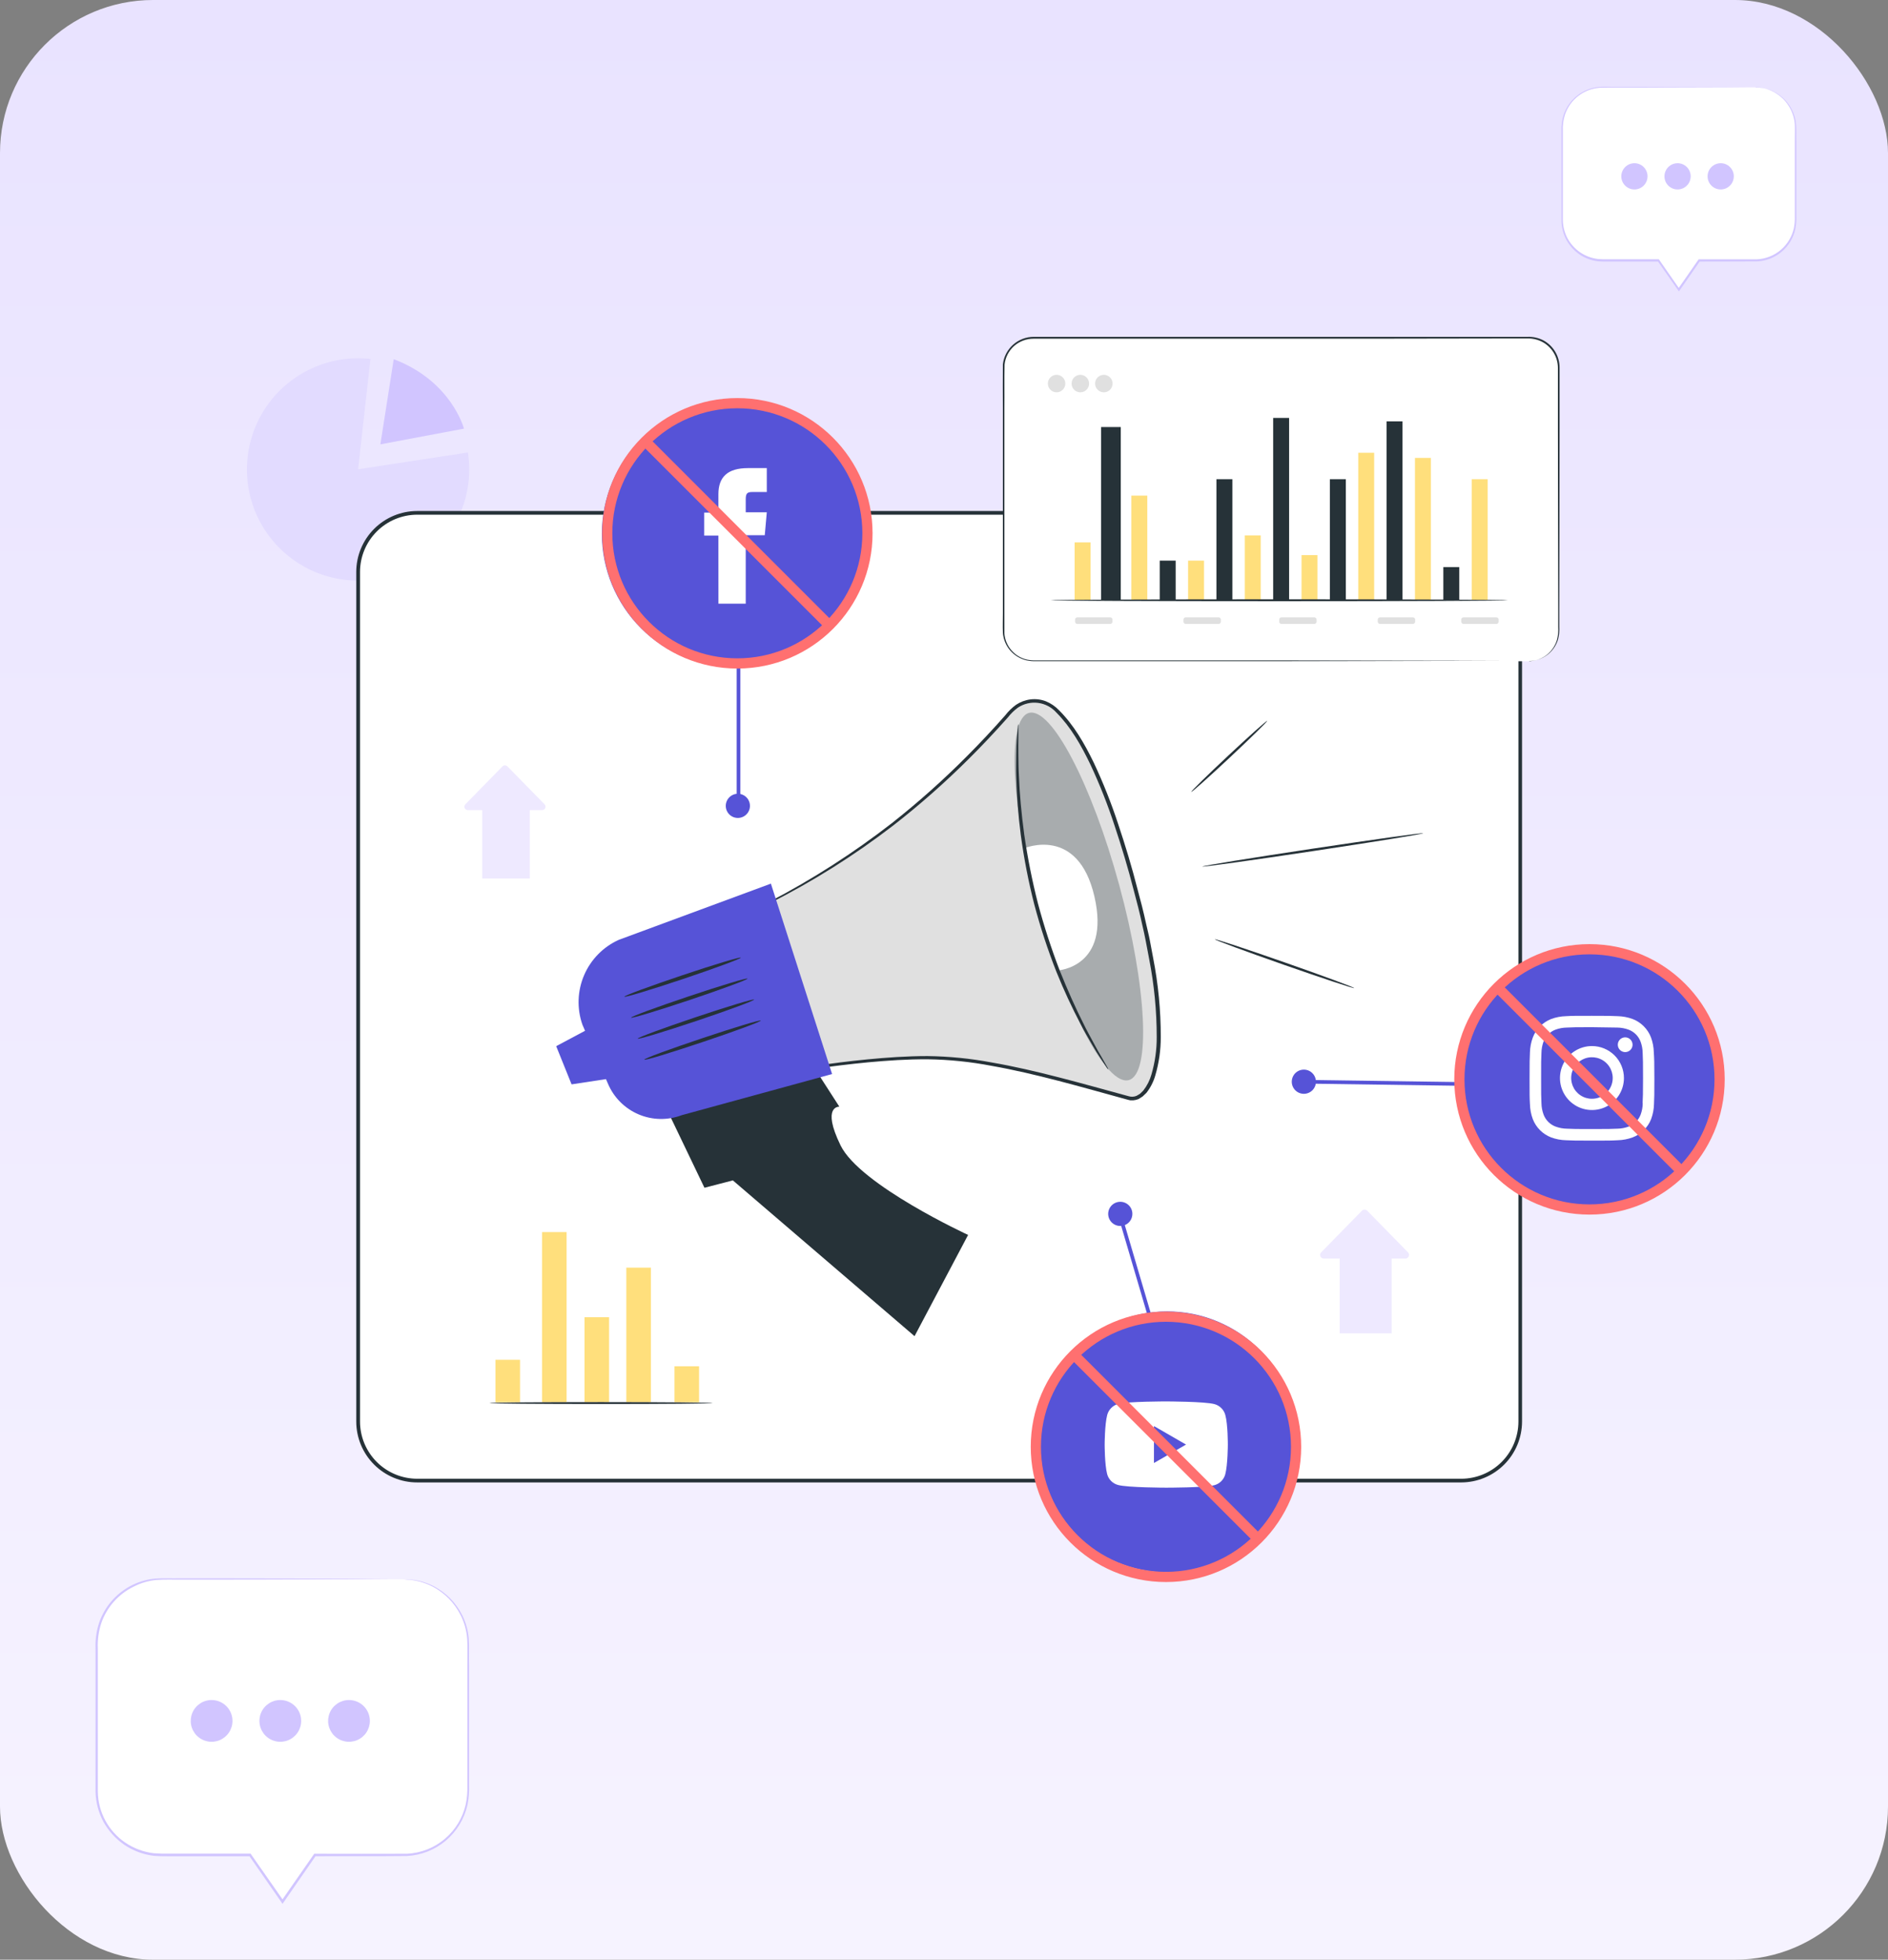 <svg width="370" height="384" viewBox="0 0 370 384" fill="none" xmlns="http://www.w3.org/2000/svg">
<rect x="0" y="0" width="370" height="384" fill="#808080" stroke="none"/>
<g clip-path="url(#clip0_42_2)">
<rect width="370" height="384" rx="30" fill="url(#paint0_linear_42_2)"/>
<path d="M70.178 91.956L91.7 88.666C92.394 93.167 91.66 97.772 89.601 101.834C87.542 105.896 84.262 109.211 80.222 111.312C76.181 113.413 71.584 114.195 67.076 113.548C62.569 112.9 58.377 110.857 55.091 107.704C51.805 104.551 49.59 100.447 48.757 95.97C47.924 91.493 48.516 86.868 50.448 82.744C52.38 78.62 55.556 75.206 59.53 72.981C63.503 70.756 68.074 69.832 72.6 70.34L70.178 91.956Z" fill="#E2DBFF"/>
<path d="M77.161 70.385L74.544 87.07L90.926 83.991C90.926 83.991 88.504 74.679 77.161 70.385Z" fill="#D1C5FF"/>
<path d="M79.143 309.463H31.58C28.227 309.463 25.011 310.796 22.64 313.167C20.268 315.538 18.936 318.754 18.936 322.108V350.845C18.936 354.198 20.268 357.414 22.64 359.786C25.011 362.157 28.227 363.489 31.58 363.489H49.025L55.358 372.612L61.698 363.489H79.143C80.803 363.489 82.447 363.162 83.98 362.526C85.514 361.891 86.907 360.959 88.081 359.785C89.255 358.611 90.185 357.217 90.82 355.683C91.455 354.149 91.781 352.505 91.78 350.845V322.108C91.781 320.448 91.455 318.803 90.82 317.269C90.185 315.735 89.255 314.341 88.081 313.167C86.907 311.993 85.514 311.062 83.98 310.426C82.447 309.79 80.803 309.463 79.143 309.463Z" fill="white"/>
<path d="M79.142 309.463C79.691 309.448 80.239 309.474 80.784 309.543C82.373 309.719 83.912 310.211 85.309 310.988C86.326 311.564 87.266 312.266 88.107 313.078C89.097 314.064 89.924 315.201 90.558 316.447C91.278 317.879 91.722 319.434 91.866 321.03C91.975 322.751 91.866 324.544 91.931 326.452C91.931 330.262 91.931 334.462 91.931 339.002C91.931 341.272 91.931 343.637 91.931 346.073C91.931 347.295 91.931 348.538 91.931 349.796C91.979 351.091 91.872 352.387 91.613 353.657C91.003 356.398 89.509 358.864 87.362 360.675C85.216 362.487 82.534 363.544 79.728 363.684C73.945 363.749 67.944 363.684 61.698 363.727L61.9 363.626L55.575 372.757L55.365 373.053L55.162 372.757L48.822 363.626L49.032 363.734H33.243C32.209 363.734 31.175 363.734 30.12 363.64C28.047 363.389 26.064 362.645 24.336 361.472C22.642 360.293 21.241 358.739 20.244 356.931C19.302 355.145 18.783 353.167 18.726 351.148V328.455C18.726 326.655 18.726 324.84 18.726 323.105C18.648 321.343 18.893 319.581 19.449 317.907C20.577 314.682 22.938 312.035 26.013 310.547C27.461 309.847 29.029 309.428 30.633 309.311C32.216 309.217 33.713 309.311 35.209 309.268H43.791L69.672 309.355L76.706 309.398H78.542H79.164C79.164 309.398 78.954 309.398 78.542 309.398H76.706L69.672 309.449L43.791 309.528H35.209C33.727 309.528 32.18 309.485 30.669 309.586C29.102 309.735 27.578 310.184 26.18 310.909C23.21 312.354 20.936 314.917 19.854 318.037C19.317 319.668 19.084 321.383 19.167 323.098C19.167 324.862 19.167 326.645 19.167 328.448C19.167 335.677 19.167 343.261 19.167 351.119C19.203 353.088 19.712 355.019 20.651 356.75C21.589 358.482 22.93 359.962 24.56 361.067C26.228 362.194 28.142 362.905 30.141 363.142C31.161 363.219 32.184 363.246 33.207 363.221H49.111L49.184 363.33L55.575 372.475H55.162L61.51 363.344L61.582 363.243H61.705C67.937 363.243 73.995 363.279 79.714 363.243C82.499 363.129 85.163 362.071 87.268 360.243C89.276 358.515 90.677 356.189 91.266 353.606C91.522 352.368 91.632 351.103 91.591 349.839V346.116C91.591 343.68 91.591 341.316 91.591 339.046C91.591 334.506 91.591 330.305 91.591 326.496C91.591 324.594 91.657 322.772 91.555 321.095C91.434 319.513 91.01 317.969 90.305 316.548C89.694 315.319 88.894 314.195 87.933 313.215C87.119 312.407 86.206 311.705 85.215 311.126C83.841 310.343 82.329 309.832 80.762 309.622C80.357 309.563 79.949 309.524 79.54 309.506L79.142 309.463Z" fill="#D1C5FF"/>
<path d="M45.562 337.21C45.562 338.019 45.322 338.81 44.872 339.483C44.422 340.156 43.783 340.681 43.036 340.99C42.288 341.3 41.465 341.381 40.671 341.223C39.878 341.065 39.148 340.676 38.576 340.103C38.004 339.531 37.614 338.802 37.456 338.008C37.298 337.215 37.38 336.392 37.689 335.644C37.999 334.896 38.523 334.257 39.196 333.808C39.869 333.358 40.66 333.118 41.47 333.118C42.555 333.118 43.596 333.549 44.363 334.317C45.13 335.084 45.562 336.125 45.562 337.21Z" fill="#D1C5FF"/>
<path d="M59.023 337.21C59.023 338.019 58.782 338.81 58.333 339.483C57.883 340.156 57.244 340.681 56.496 340.99C55.749 341.3 54.926 341.381 54.132 341.223C53.339 341.065 52.609 340.676 52.037 340.103C51.465 339.531 51.075 338.802 50.917 338.008C50.76 337.215 50.84 336.392 51.15 335.644C51.46 334.896 51.984 334.257 52.657 333.808C53.33 333.358 54.121 333.118 54.931 333.118C56.016 333.118 57.057 333.549 57.824 334.317C58.591 335.084 59.023 336.125 59.023 337.21Z" fill="#D1C5FF"/>
<path d="M72.484 337.21C72.484 338.019 72.244 338.81 71.795 339.483C71.345 340.156 70.706 340.681 69.958 340.99C69.211 341.3 68.388 341.381 67.594 341.223C66.8 341.065 66.071 340.676 65.499 340.103C64.927 339.531 64.537 338.802 64.379 338.008C64.221 337.215 64.302 336.392 64.612 335.644C64.922 334.896 65.446 334.257 66.119 333.808C66.792 333.358 67.583 333.118 68.392 333.118C69.478 333.118 70.518 333.549 71.286 334.317C72.053 335.084 72.484 336.125 72.484 337.21Z" fill="#D1C5FF"/>
<path d="M286.36 100.493H81.752C75.36 100.493 70.178 105.675 70.178 112.067V278.547C70.178 284.939 75.36 290.121 81.752 290.121H286.36C292.752 290.121 297.934 284.939 297.934 278.547V112.067C297.934 105.675 292.752 100.493 286.36 100.493Z" fill="white"/>
<path d="M286.36 290.482H81.767C80.198 290.483 78.645 290.175 77.196 289.575C75.746 288.976 74.429 288.097 73.32 286.989C72.21 285.881 71.329 284.564 70.728 283.116C70.127 281.667 69.817 280.114 69.816 278.546V112.074C69.818 108.908 71.076 105.873 73.314 103.634C75.552 101.394 78.587 100.135 81.752 100.131H286.345C289.51 100.137 292.544 101.397 294.781 103.636C297.019 105.874 298.277 108.909 298.281 112.074V278.546C298.277 281.708 297.02 284.739 294.786 286.977C292.551 289.214 289.521 290.474 286.36 290.482ZM81.767 100.854C78.793 100.858 75.942 102.041 73.84 104.145C71.737 106.248 70.556 109.1 70.554 112.074V278.546C70.556 281.519 71.738 284.37 73.84 286.473C75.942 288.575 78.793 289.757 81.767 289.759H286.36C289.332 289.755 292.182 288.572 294.284 286.47C296.386 284.369 297.569 281.519 297.572 278.546V112.074C297.571 109.1 296.389 106.248 294.287 104.145C292.184 102.041 289.333 100.858 286.36 100.854H81.767Z" fill="#263238"/>
<path d="M111.039 241.43H106.225V274.78H111.039V241.43Z" fill="#FFDF7C"/>
<path d="M101.915 266.445H97.101V274.781H101.915V266.445Z" fill="#FFDF7C"/>
<path d="M119.367 258.101H114.552V274.779H119.367V258.101Z" fill="#FFDF7C"/>
<path d="M127.558 248.393H122.743V274.781H127.558V248.393Z" fill="#FFDF7C"/>
<path d="M136.999 267.723H132.184V274.779H136.999V267.723Z" fill="#FFDF7C"/>
<path d="M259.474 246.621H275.379C275.526 246.628 275.673 246.589 275.798 246.51C275.923 246.431 276.022 246.316 276.079 246.18C276.137 246.043 276.151 245.892 276.12 245.748C276.089 245.603 276.015 245.471 275.906 245.37L267.954 237.251C267.886 237.178 267.804 237.119 267.713 237.079C267.621 237.039 267.522 237.019 267.423 237.019C267.323 237.019 267.224 237.039 267.132 237.079C267.041 237.119 266.959 237.178 266.891 237.251L258.939 245.37C258.83 245.471 258.755 245.604 258.724 245.749C258.693 245.895 258.708 246.046 258.767 246.183C258.825 246.32 258.925 246.435 259.051 246.514C259.178 246.592 259.325 246.629 259.474 246.621Z" fill="#EEE9FF"/>
<path d="M272.725 245.109H262.539V261.267H272.725V245.109Z" fill="#EEE9FF"/>
<path d="M91.69 158.742H106.228C106.362 158.744 106.494 158.706 106.606 158.633C106.719 158.56 106.807 158.455 106.859 158.331C106.911 158.207 106.925 158.071 106.899 157.939C106.873 157.808 106.808 157.687 106.713 157.593L99.44 150.168C99.377 150.105 99.302 150.055 99.219 150.021C99.137 149.986 99.048 149.969 98.959 149.969C98.87 149.969 98.781 149.986 98.699 150.021C98.616 150.055 98.541 150.105 98.478 150.168L91.206 157.593C91.11 157.687 91.046 157.808 91.019 157.939C90.993 158.071 91.007 158.207 91.059 158.331C91.112 158.455 91.199 158.56 91.312 158.633C91.424 158.706 91.556 158.744 91.69 158.742Z" fill="#EEE9FF"/>
<path d="M103.828 157.36H94.502V172.145H103.828V157.36Z" fill="#EEE9FF"/>
<path d="M139.689 274.929C139.689 275.038 129.886 275.117 117.798 275.117C105.711 275.117 95.9 275.038 95.9 274.929C95.9 274.821 105.703 274.741 117.798 274.741C129.893 274.741 139.689 274.835 139.689 274.929Z" fill="#263238"/>
<path d="M299.58 66.194H202.561C199.311 66.194 196.676 68.829 196.676 72.079V123.682C196.676 126.932 199.311 129.567 202.561 129.567H299.58C302.83 129.567 305.464 126.932 305.464 123.682V72.079C305.464 68.829 302.83 66.194 299.58 66.194Z" fill="white"/>
<path d="M299.579 129.567C299.579 129.567 299.876 129.567 300.439 129.48C301.27 129.349 302.063 129.043 302.767 128.583C303.905 127.821 304.741 126.686 305.131 125.373C305.347 124.529 305.427 123.655 305.37 122.785C305.37 121.845 305.37 120.848 305.37 119.792C305.37 111.327 305.334 99.094 305.312 83.978C305.312 80.199 305.312 76.242 305.312 72.107C305.313 71.075 305.038 70.062 304.516 69.172C303.993 68.282 303.242 67.548 302.341 67.046C301.406 66.539 300.353 66.289 299.29 66.323H295.979L267.603 66.367H202.538C201.133 66.369 199.776 66.883 198.721 67.813C197.681 68.749 197.022 70.036 196.871 71.427C196.798 74.232 196.871 77.088 196.834 79.893C196.834 85.513 196.834 91.055 196.834 96.521V112.534C196.834 115.151 196.834 117.739 196.834 120.298C196.834 121.571 196.834 122.865 196.834 124.101C196.918 125.327 197.401 126.493 198.208 127.419C199.003 128.342 200.072 128.985 201.259 129.256C201.849 129.373 202.45 129.422 203.052 129.4H212.088H225.868H250.6L286.414 129.458L296.152 129.494H298.683H299.543H298.683H296.152H286.414L250.6 129.559H225.868H203.088C202.46 129.583 201.831 129.532 201.215 129.407C199.96 129.121 198.828 128.442 197.984 127.47C197.13 126.486 196.622 125.249 196.538 123.949C196.487 122.655 196.538 121.404 196.538 120.118V112.534C196.538 107.3 196.538 101.96 196.538 96.514V79.886C196.538 77.066 196.502 74.261 196.538 71.377C196.714 69.9 197.425 68.539 198.535 67.549C199.646 66.56 201.08 66.011 202.567 66.005H267.632H296.015H299.326C300.436 65.96 301.539 66.209 302.521 66.728C303.469 67.254 304.257 68.025 304.805 68.96C305.353 69.894 305.641 70.959 305.637 72.042C305.637 76.172 305.637 80.129 305.637 83.913C305.637 99.029 305.594 111.262 305.58 119.727C305.58 120.783 305.58 121.78 305.58 122.72C305.633 123.601 305.545 124.484 305.319 125.337C304.907 126.673 304.037 127.82 302.861 128.576C302.148 129.041 301.341 129.339 300.497 129.451C300.282 129.484 300.064 129.501 299.847 129.501C299.759 129.531 299.67 129.552 299.579 129.567Z" fill="#263238"/>
<path d="M213.722 106.288H210.599V117.616H213.722V106.288Z" fill="#FFDF7C"/>
<path d="M224.841 97.12H221.718V117.616H224.841V97.12Z" fill="#FFDF7C"/>
<path d="M219.643 83.682H215.79V117.617H219.643V83.682Z" fill="#263238"/>
<path d="M235.96 109.859H232.837V117.609H235.96V109.859Z" fill="#FFDF7C"/>
<path d="M230.4 109.859H227.277V117.609H230.4V109.859Z" fill="#263238"/>
<path d="M247.071 104.916H243.948V117.61H247.071V104.916Z" fill="#FFDF7C"/>
<path d="M241.512 93.898H238.389V117.618H241.512V93.898Z" fill="#263238"/>
<path d="M263.75 93.898H260.627V117.618H263.75V93.898Z" fill="#263238"/>
<path d="M252.631 81.889H249.508V117.617H252.631V81.889Z" fill="#263238"/>
<path d="M258.19 108.767H255.067V117.616H258.19V108.767Z" fill="#FFDF7C"/>
<path d="M285.98 111.116H282.857V117.615H285.98V111.116Z" fill="#263238"/>
<path d="M274.854 82.562H271.738V117.61H274.854V82.562Z" fill="#263238"/>
<path d="M280.414 89.732H277.298V117.616H280.414V89.732Z" fill="#FFDF7C"/>
<path d="M269.302 88.721H266.186V117.617H269.302V88.721Z" fill="#FFDF7C"/>
<path d="M291.54 93.898H288.417V117.618H291.54V93.898Z" fill="#FFDF7C"/>
<path d="M217.576 120.971H211.127C210.883 120.971 210.686 121.169 210.686 121.412V121.817C210.686 122.061 210.883 122.258 211.127 122.258H217.576C217.819 122.258 218.017 122.061 218.017 121.817V121.412C218.017 121.169 217.819 120.971 217.576 120.971Z" fill="#E0E0E0"/>
<path d="M238.823 120.971H232.374C232.131 120.971 231.933 121.169 231.933 121.412V121.817C231.933 122.061 232.131 122.258 232.374 122.258H238.823C239.066 122.258 239.264 122.061 239.264 121.817V121.412C239.264 121.169 239.066 120.971 238.823 120.971Z" fill="#E0E0E0"/>
<path d="M257.576 120.971H251.127C250.883 120.971 250.686 121.169 250.686 121.412V121.817C250.686 122.061 250.883 122.258 251.127 122.258H257.576C257.819 122.258 258.017 122.061 258.017 121.817V121.412C258.017 121.169 257.819 120.971 257.576 120.971Z" fill="#E0E0E0"/>
<path d="M276.893 120.971H270.444C270.2 120.971 270.003 121.169 270.003 121.412V121.817C270.003 122.061 270.2 122.258 270.444 122.258H276.893C277.136 122.258 277.334 122.061 277.334 121.817V121.412C277.334 121.169 277.136 120.971 276.893 120.971Z" fill="#E0E0E0"/>
<path d="M293.26 120.971H286.811C286.568 120.971 286.37 121.169 286.37 121.412V121.817C286.37 122.061 286.568 122.258 286.811 122.258H293.26C293.503 122.258 293.701 122.061 293.701 121.817V121.412C293.701 121.169 293.503 120.971 293.26 120.971Z" fill="#E0E0E0"/>
<path d="M295.531 117.619C295.531 117.72 275.447 117.807 250.708 117.807C225.969 117.807 205.886 117.72 205.886 117.619C205.886 117.517 225.962 117.431 250.708 117.431C275.455 117.431 295.531 117.51 295.531 117.619Z" fill="#263238"/>
<path d="M207.064 76.872C208.01 76.872 208.777 76.105 208.777 75.159C208.777 74.212 208.01 73.445 207.064 73.445C206.118 73.445 205.351 74.212 205.351 75.159C205.351 76.105 206.118 76.872 207.064 76.872Z" fill="#E0E0E0"/>
<path d="M213.433 75.159C213.433 75.498 213.333 75.829 213.144 76.111C212.956 76.392 212.689 76.612 212.376 76.742C212.062 76.871 211.718 76.905 211.386 76.839C211.053 76.773 210.748 76.61 210.508 76.37C210.269 76.131 210.106 75.825 210.039 75.493C209.973 75.161 210.007 74.816 210.137 74.503C210.267 74.19 210.486 73.922 210.768 73.734C211.05 73.546 211.381 73.445 211.72 73.445C212.174 73.447 212.608 73.628 212.929 73.949C213.25 74.27 213.431 74.705 213.433 75.159Z" fill="#E0E0E0"/>
<path d="M216.324 76.872C217.271 76.872 218.038 76.105 218.038 75.159C218.038 74.212 217.271 73.445 216.324 73.445C215.378 73.445 214.611 74.212 214.611 75.159C214.611 76.105 215.378 76.872 216.324 76.872Z" fill="#E0E0E0"/>
<path d="M127.406 210.535L138.055 232.743L143.622 231.297L179.227 261.82L189.724 241.983C189.724 241.983 168.528 232.223 164.725 224.43C160.922 216.636 164.493 216.853 164.493 216.853L155.688 203.189L127.406 210.535Z" fill="#263238"/>
<path d="M141.171 180.931C141.171 180.931 152.341 177.656 170.205 165.027C183.268 155.773 193.476 144.784 198.023 139.499C199.056 138.276 200.53 137.51 202.124 137.366C203.718 137.223 205.305 137.714 206.54 138.733C210.472 142.044 215.887 150.358 221.787 171.49C232.197 208.75 224.729 215.835 221.599 215.271C218.468 214.707 197.864 207.897 184.309 207.319C170.754 206.74 150.099 210.738 150.099 210.738L141.171 180.931Z" fill="#E0E0E0"/>
<path d="M141.171 180.931C141.2 181.1 141.241 181.267 141.294 181.43C141.395 181.791 141.54 182.283 141.713 182.919C142.104 184.278 142.675 186.23 143.398 188.753C144.916 193.915 147.107 201.398 149.868 210.817L149.926 211.027L150.143 210.984C156.02 209.914 162.744 208.873 170.168 208.157C173.884 207.817 177.781 207.543 181.822 207.564C186.021 207.627 190.206 208.058 194.329 208.851C202.896 210.362 211.745 212.95 221.078 215.509L221.534 215.611H222.068C222.413 215.581 222.751 215.503 223.073 215.379C223.363 215.206 223.666 215.039 223.934 214.844L224.657 214.157C225.456 213.144 226.05 211.985 226.406 210.745C227.126 208.294 227.488 205.752 227.483 203.198C227.488 198.012 226.989 192.838 225.994 187.748C225.777 186.599 225.56 185.457 225.351 184.322C225.141 183.187 224.837 182.066 224.592 180.945C224.107 178.697 223.536 176.485 222.943 174.302C221.823 169.906 220.529 165.626 219.133 161.477C217.788 157.381 216.195 153.371 214.362 149.468C212.518 145.673 210.436 142.058 207.537 139.167C206.818 138.413 205.949 137.82 204.985 137.424C204.018 137.049 202.972 136.92 201.942 137.048C200.931 137.177 199.963 137.538 199.115 138.104C198.321 138.686 197.613 139.377 197.011 140.157C194.51 143.005 191.987 145.68 189.478 148.196C184.834 152.868 179.911 157.254 174.737 161.332C167.212 167.174 159.177 172.328 150.728 176.731C147.728 178.256 145.328 179.312 143.687 179.984C142.87 180.324 142.241 180.555 141.815 180.707C141.596 180.776 141.381 180.859 141.171 180.953C141.398 180.915 141.62 180.857 141.836 180.779C142.27 180.642 142.913 180.425 143.745 180.114C145.408 179.485 147.829 178.473 150.859 176.984C159.385 172.671 167.489 167.569 175.063 161.744C180.279 157.683 185.24 153.306 189.919 148.637C192.45 146.121 194.98 143.439 197.51 140.591C198.075 139.859 198.739 139.209 199.484 138.66C200.651 137.879 202.063 137.549 203.456 137.733C204.849 137.917 206.128 138.601 207.053 139.658C209.836 142.449 211.897 146.063 213.697 149.823C215.512 153.699 217.089 157.683 218.418 161.751C219.798 165.894 221.093 170.159 222.206 174.533C222.791 176.702 223.363 178.914 223.84 181.155C224.093 182.268 224.36 183.389 224.563 184.517C224.765 185.645 224.996 186.78 225.206 187.922C226.192 192.959 226.689 198.079 226.688 203.212C226.699 205.693 226.351 208.162 225.654 210.543C225.33 211.687 224.788 212.757 224.057 213.695L223.449 214.295C223.225 214.454 222.987 214.577 222.726 214.729C222.235 214.935 221.687 214.96 221.179 214.801C211.904 212.278 202.961 209.682 194.365 208.193C190.212 207.409 185.998 206.988 181.772 206.935C177.694 206.935 173.819 207.217 170.053 207.579C162.606 208.302 155.883 209.415 149.991 210.528L150.266 210.695L143.651 188.833C142.863 186.302 142.256 184.343 141.836 182.977C141.634 182.333 141.475 181.827 141.352 181.459C141.229 181.09 141.178 180.938 141.171 180.931Z" fill="#263238"/>
<path d="M112.015 212.48L119.273 211.374L115.102 201.744L109 204.997L112.015 212.48Z" fill="#5653D7"/>
<path d="M114.133 200.769L117.379 208.273L119.15 212.365C120.297 215.061 122.444 217.208 125.14 218.356C127.836 219.503 130.871 219.561 133.609 218.517L163.069 210.457L151.075 173.146L121.261 184.163C118.214 185.541 115.792 188.009 114.473 191.082C113.154 194.155 113.032 197.611 114.133 200.769Z" fill="#5653D7"/>
<g opacity="0.3">
<path d="M219.35 173.462C224.758 193.328 225.596 210.419 221.222 211.64C216.849 212.862 208.932 197.745 203.51 177.879C198.088 158.013 197.264 140.922 201.638 139.7C206.012 138.479 213.942 153.624 219.35 173.462Z" fill="#263238"/>
</g>
<path d="M200.742 166.213C200.742 166.213 211.26 161.716 214.477 175.662C217.695 189.607 207.248 190.164 207.248 190.164C203.972 182.523 201.782 174.461 200.742 166.213Z" fill="white"/>
<path d="M145.169 187.648C145.226 187.843 140.173 189.716 133.876 191.827C127.579 193.938 122.417 195.499 122.352 195.304C122.287 195.109 127.348 193.244 133.645 191.126C139.942 189.007 145.125 187.46 145.169 187.648Z" fill="#263238"/>
<path d="M146.492 191.759C146.55 191.947 141.496 193.82 135.2 195.931C128.903 198.042 123.741 199.603 123.676 199.408C123.611 199.213 128.671 197.348 134.968 195.237C141.265 193.126 146.427 191.564 146.492 191.759Z" fill="#263238"/>
<path d="M147.793 195.866C147.851 196.061 142.798 197.934 136.501 200.045C130.204 202.156 125.042 203.717 124.977 203.522C124.912 203.327 129.973 201.462 136.27 199.343C142.566 197.225 147.728 195.678 147.793 195.866Z" fill="#263238"/>
<path d="M149.094 199.981C149.159 200.176 144.099 202.041 137.802 204.152C131.505 206.263 126.372 207.846 126.278 207.637C126.184 207.427 131.274 205.569 137.571 203.458C143.867 201.347 149.029 199.786 149.094 199.981Z" fill="#263238"/>
<path d="M238.081 184.054C238.037 184.184 244.11 186.425 251.65 189.064C259.191 191.702 265.336 193.734 265.386 193.611C265.437 193.488 259.35 191.24 251.817 188.601C244.284 185.962 238.124 183.931 238.081 184.054Z" fill="#263238"/>
<path d="M235.631 169.798C235.631 169.928 245.348 168.576 257.284 166.776C269.219 164.976 278.914 163.414 278.914 163.277C278.914 163.14 269.198 164.499 257.226 166.299C245.254 168.099 235.61 169.668 235.631 169.798Z" fill="#263238"/>
<path d="M233.469 155.165C233.563 155.259 236.961 152.23 241.06 148.391C245.159 144.552 248.413 141.357 248.326 141.263C248.239 141.169 244.834 144.198 240.735 148.037C236.636 151.876 233.368 155.071 233.469 155.165Z" fill="#263238"/>
<path d="M199.556 141.862C199.482 142.096 199.445 142.34 199.447 142.585C199.404 143.149 199.36 143.835 199.295 144.66C199.23 145.484 199.172 146.662 199.172 147.949C199.172 149.236 199.107 150.696 199.172 152.287C199.265 156.073 199.557 159.852 200.047 163.608C200.664 168.203 201.55 172.758 202.7 177.25C203.889 181.728 205.337 186.134 207.038 190.444C208.448 193.95 210.038 197.382 211.802 200.724C212.525 202.17 213.292 203.406 213.928 204.519C214.564 205.633 215.142 206.565 215.641 207.31L216.783 209.038C216.904 209.249 217.052 209.444 217.224 209.616C217.152 209.383 217.047 209.162 216.913 208.958L215.894 207.158C215.431 206.384 214.882 205.437 214.289 204.302C213.696 203.167 212.966 201.924 212.279 200.471C210.834 197.615 209.25 194.123 207.682 190.183C206.029 185.885 204.605 181.503 203.416 177.055C202.277 172.59 201.377 168.067 200.72 163.507C200.156 159.299 199.816 155.482 199.693 152.265C199.585 150.66 199.599 149.207 199.57 147.927C199.541 146.648 199.57 145.549 199.57 144.645C199.57 143.741 199.57 143.134 199.57 142.57C199.592 142.334 199.588 142.097 199.556 141.862Z" fill="#263238"/>
<path d="M311.981 237.042C305.201 237.042 298.699 234.349 293.905 229.555C289.111 224.761 286.418 218.258 286.418 211.479C286.418 204.698 289.111 198.195 293.904 193.4C298.698 188.605 305.2 185.91 311.981 185.908C315.339 185.908 318.664 186.57 321.766 187.855C324.869 189.14 327.688 191.023 330.062 193.398C332.436 195.772 334.32 198.591 335.605 201.693C336.89 204.796 337.551 208.121 337.551 211.479C337.551 214.836 336.89 218.161 335.605 221.263C334.32 224.365 332.436 227.183 330.062 229.557C327.687 231.931 324.868 233.814 321.766 235.098C318.663 236.382 315.338 237.043 311.981 237.042Z" fill="#5653D7"/>
<path d="M324.105 206.209C324.084 205.199 323.893 204.2 323.541 203.252C323.227 202.442 322.747 201.706 322.132 201.091C321.517 200.476 320.78 199.996 319.97 199.681C319.023 199.329 318.023 199.139 317.013 199.117C315.712 199.059 315.3 199.045 311.952 199.045C308.605 199.045 308.229 199.045 306.928 199.117C305.918 199.138 304.918 199.329 303.971 199.681C303.152 200 302.412 200.494 301.802 201.127C301.18 201.738 300.698 202.479 300.393 203.296C300.041 204.243 299.85 205.242 299.829 206.253C299.771 207.554 299.756 207.966 299.756 211.313C299.756 214.66 299.756 215.036 299.829 216.338C299.849 217.348 300.04 218.348 300.393 219.295C300.707 220.105 301.187 220.841 301.802 221.456C302.417 222.071 303.153 222.551 303.964 222.866C304.911 223.219 305.91 223.409 306.921 223.43C308.222 223.488 308.634 223.502 311.945 223.502C315.256 223.502 315.676 223.502 317.006 223.43C318.016 223.408 319.015 223.218 319.963 222.866C320.78 222.56 321.52 222.079 322.131 221.456C322.765 220.847 323.258 220.107 323.577 219.287C323.93 218.34 324.121 217.341 324.141 216.33C324.199 215.029 324.214 214.617 324.214 211.306C324.214 207.995 324.185 207.511 324.105 206.209ZM321.936 216.164C321.93 216.937 321.788 217.703 321.517 218.427C321.315 218.953 321.005 219.431 320.606 219.83C320.208 220.228 319.73 220.539 319.204 220.74C318.48 221.014 317.714 221.158 316.941 221.167C315.654 221.225 315.271 221.232 312.01 221.232C308.75 221.232 308.396 221.232 307.087 221.167C306.314 221.159 305.548 221.015 304.824 220.74C304.298 220.539 303.82 220.228 303.421 219.83C303.023 219.431 302.713 218.953 302.511 218.427C302.24 217.703 302.096 216.937 302.084 216.164C302.026 214.877 302.019 214.494 302.019 211.241C302.019 207.988 302.019 207.626 302.084 206.311C302.096 205.55 302.236 204.798 302.496 204.084C302.698 203.558 303.008 203.08 303.407 202.681C303.806 202.283 304.283 201.972 304.81 201.77C305.534 201.5 306.3 201.358 307.073 201.351C308.359 201.286 308.743 201.279 311.996 201.279L316.926 201.351C317.699 201.359 318.465 201.501 319.189 201.77C319.715 201.972 320.193 202.283 320.592 202.681C320.99 203.08 321.301 203.558 321.502 204.084C321.772 204.808 321.914 205.574 321.922 206.347C321.98 207.633 321.994 208.017 321.994 211.277C321.994 214.538 321.965 214.877 321.907 216.164H321.936Z" fill="white"/>
<path d="M311.981 204.974C310.742 204.974 309.53 205.341 308.499 206.03C307.468 206.719 306.665 207.698 306.191 208.843C305.716 209.988 305.592 211.249 305.834 212.464C306.076 213.68 306.673 214.797 307.549 215.674C308.426 216.55 309.543 217.147 310.759 217.389C311.974 217.631 313.235 217.507 314.38 217.032C315.525 216.558 316.504 215.755 317.193 214.724C317.882 213.693 318.249 212.481 318.249 211.242C318.249 209.579 317.589 207.985 316.414 206.809C315.238 205.634 313.644 204.974 311.981 204.974ZM311.981 215.304C311.176 215.304 310.389 215.066 309.719 214.618C309.05 214.17 308.528 213.534 308.22 212.79C307.913 212.046 307.832 211.227 307.99 210.438C308.148 209.648 308.536 208.923 309.106 208.354C309.676 207.785 310.402 207.398 311.192 207.241C311.982 207.085 312.8 207.167 313.544 207.476C314.288 207.785 314.923 208.308 315.369 208.978C315.816 209.649 316.053 210.436 316.052 211.242C316.052 211.776 315.946 212.305 315.742 212.798C315.537 213.291 315.237 213.74 314.859 214.117C314.481 214.494 314.032 214.794 313.538 214.997C313.045 215.201 312.516 215.305 311.981 215.304Z" fill="white"/>
<path d="M318.495 203.266C318.209 203.266 317.93 203.35 317.692 203.509C317.454 203.668 317.269 203.894 317.159 204.158C317.05 204.422 317.021 204.713 317.077 204.994C317.133 205.274 317.271 205.532 317.473 205.734C317.675 205.936 317.933 206.074 318.213 206.13C318.494 206.185 318.784 206.157 319.049 206.047C319.313 205.938 319.539 205.753 319.697 205.515C319.856 205.277 319.941 204.997 319.941 204.712C319.941 204.328 319.789 203.96 319.518 203.689C319.246 203.418 318.879 203.266 318.495 203.266Z" fill="white"/>
<path d="M255.556 211.604L255.546 212.327L289.47 212.807L289.48 212.084L255.556 211.604Z" fill="#5653D7"/>
<path d="M256.951 210.07C257.325 210.352 257.607 210.739 257.761 211.182C257.916 211.624 257.935 212.103 257.818 212.556C257.701 213.01 257.452 213.419 257.102 213.731C256.752 214.043 256.318 214.245 255.854 214.31C255.39 214.376 254.917 214.303 254.495 214.1C254.072 213.896 253.72 213.573 253.481 213.169C253.243 212.766 253.129 212.301 253.155 211.833C253.18 211.365 253.344 210.915 253.625 210.54C253.813 210.29 254.047 210.08 254.316 209.921C254.584 209.762 254.882 209.658 255.191 209.615C255.5 209.571 255.814 209.589 256.116 209.667C256.418 209.745 256.702 209.882 256.951 210.07Z" fill="#5653D7"/>
<path d="M144.143 130.782C137.197 130.782 130.534 128.022 125.622 123.11C120.71 118.199 117.951 111.536 117.951 104.59C117.953 97.644 120.713 90.984 125.625 86.074C130.537 81.163 137.198 78.405 144.143 78.405C151.085 78.41 157.74 81.172 162.647 86.081C167.554 90.991 170.312 97.648 170.314 104.59C170.314 111.533 167.557 118.191 162.65 123.103C157.743 128.014 151.086 130.776 144.143 130.782Z" fill="#5653D7"/>
<path d="M140.795 118.293H146.145V104.875H149.875L150.273 100.386H146.145V97.856C146.145 96.793 146.355 96.41 147.381 96.41H150.273V91.725H146.572C142.588 91.725 140.788 93.475 140.788 96.829V100.444H138.005V104.948H140.788L140.795 118.293Z" fill="white"/>
<path d="M145.09 126.054H144.367V156.735H145.09V126.054Z" fill="#5653D7"/>
<path d="M142.307 157.314C142.424 156.86 142.673 156.451 143.023 156.139C143.372 155.827 143.806 155.625 144.27 155.559C144.734 155.493 145.207 155.566 145.629 155.769C146.051 155.972 146.404 156.295 146.643 156.698C146.882 157.101 146.996 157.566 146.971 158.034C146.946 158.502 146.783 158.952 146.502 159.327C146.222 159.702 145.836 159.986 145.394 160.142C144.953 160.299 144.475 160.321 144.021 160.206C143.718 160.129 143.433 159.993 143.183 159.806C142.933 159.619 142.722 159.384 142.563 159.116C142.404 158.847 142.299 158.549 142.255 158.24C142.211 157.931 142.229 157.616 142.307 157.314Z" fill="#5653D7"/>
<path d="M228.756 308.102C221.974 308.102 215.47 305.408 210.674 300.612C205.879 295.817 203.185 289.313 203.185 282.531C203.185 279.173 203.847 275.849 205.132 272.747C206.417 269.645 208.3 266.826 210.675 264.453C213.049 262.079 215.868 260.196 218.971 258.912C222.073 257.627 225.398 256.967 228.756 256.968C235.535 256.968 242.037 259.661 246.832 264.455C251.626 269.249 254.319 275.751 254.319 282.531C254.319 289.312 251.626 295.814 246.832 300.61C242.038 305.405 235.536 308.1 228.756 308.102Z" fill="#5653D7"/>
<path d="M219.9 238.251L219.206 238.455L225.956 261.36L226.649 261.156L219.9 238.251Z" fill="#5653D7"/>
<path d="M221.916 237.86C221.916 238.329 221.777 238.787 221.517 239.177C221.256 239.567 220.886 239.871 220.453 240.05C220.019 240.23 219.543 240.277 219.083 240.185C218.623 240.094 218.2 239.868 217.868 239.536C217.537 239.205 217.311 238.782 217.22 238.322C217.128 237.862 217.175 237.385 217.354 236.952C217.534 236.519 217.838 236.148 218.228 235.888C218.618 235.627 219.076 235.488 219.545 235.488C220.174 235.488 220.777 235.738 221.222 236.183C221.667 236.628 221.916 237.231 221.916 237.86Z" fill="#5653D7"/>
<path d="M240.131 277.266C239.994 276.756 239.726 276.291 239.353 275.918C238.98 275.544 238.516 275.274 238.006 275.136C236.118 274.617 228.562 274.609 228.562 274.609C228.562 274.609 221.007 274.6 219.118 275.096C218.608 275.241 218.145 275.514 217.772 275.89C217.399 276.265 217.129 276.73 216.988 277.24C216.49 279.129 216.485 283.046 216.485 283.046C216.485 283.046 216.48 286.983 216.974 288.852C217.252 289.886 218.066 290.702 219.101 290.981C221.009 291.499 228.544 291.508 228.544 291.508C228.544 291.508 236.1 291.516 237.988 291.022C238.498 290.884 238.962 290.615 239.336 290.242C239.71 289.869 239.98 289.405 240.119 288.896C240.619 287.008 240.622 283.092 240.622 283.092C240.622 283.092 240.646 279.154 240.131 277.266ZM226.145 286.675L226.151 279.439L232.431 283.063L226.145 286.675Z" fill="white"/>
<circle cx="144.5" cy="104.5" r="25.5" stroke="#FF7070" stroke-width="2"/>
<path d="M127 87L162 122" stroke="#FF7070" stroke-width="2"/>
<circle cx="311.5" cy="211.5" r="25.5" stroke="#FF7070" stroke-width="2"/>
<path d="M294 194L329 229" stroke="#FF7070" stroke-width="2"/>
<circle cx="228.5" cy="283.5" r="25.5" stroke="#FF7070" stroke-width="2"/>
<path d="M211 266L246 301" stroke="#FF7070" stroke-width="2"/>
<path d="M343.967 17.123H314.093C311.987 17.125 309.968 17.962 308.479 19.451C306.99 20.94 306.153 22.959 306.152 25.064V43.118C306.153 45.223 306.991 47.242 308.48 48.73C309.969 50.218 311.988 51.053 314.093 51.053H325.048L329.03 56.783L333.041 51.053H343.967C345.009 51.054 346.042 50.849 347.005 50.451C347.969 50.053 348.844 49.468 349.582 48.731C350.319 47.994 350.904 47.119 351.303 46.156C351.702 45.193 351.908 44.161 351.908 43.118V25.064C351.908 22.958 351.071 20.938 349.582 19.449C348.093 17.96 346.073 17.123 343.967 17.123Z" fill="white"/>
<path d="M343.967 17.123C344.314 17.113 344.661 17.131 345.004 17.174C346.01 17.281 346.985 17.589 347.869 18.08C349.292 18.863 350.442 20.062 351.164 21.517C351.619 22.427 351.897 23.415 351.983 24.428C352.052 25.511 351.983 26.64 352.029 27.837C352.029 30.226 352.029 32.868 352.029 35.721C352.029 37.148 352.029 38.626 352.029 40.161V42.499C352.058 43.312 351.99 44.126 351.828 44.923C351.445 46.651 350.503 48.204 349.149 49.343C347.794 50.483 346.102 51.144 344.334 51.225C340.701 51.265 336.931 51.225 333.007 51.254L333.133 51.191C331.878 53.001 330.526 54.944 329.156 56.92L329.025 57.104L328.899 56.92L324.888 51.191L325.014 51.26H315.142C314.486 51.276 313.83 51.259 313.177 51.208C311.871 51.052 310.622 50.586 309.533 49.85C308.467 49.107 307.588 48.126 306.966 46.985C306.368 45.86 306.04 44.61 306.009 43.336V25.694C305.96 24.587 306.113 23.48 306.462 22.428C306.98 20.942 307.921 19.639 309.168 18.68C310.416 17.72 311.917 17.145 313.486 17.026C314.477 16.968 315.423 17.026 316.351 17.026H321.737L337.997 17.071L342.415 17.106H343.561H343.95H343.561H342.415H337.997L321.737 17.157H316.351C315.417 17.157 314.449 17.157 313.486 17.192C311.968 17.306 310.517 17.863 309.312 18.794C308.108 19.725 307.202 20.988 306.708 22.428C306.368 23.45 306.222 24.527 306.278 25.603V28.96C306.278 33.498 306.278 38.265 306.278 43.204C306.31 44.428 306.625 45.629 307.201 46.71C307.8 47.803 308.646 48.74 309.67 49.449C310.716 50.157 311.917 50.603 313.171 50.75C313.801 50.813 314.449 50.807 315.102 50.807H325.094L325.14 50.876C326.509 52.847 327.862 54.789 329.122 56.605H328.864L332.846 50.876L332.892 50.813H332.972C336.891 50.813 340.679 50.813 344.282 50.813C346.032 50.74 347.707 50.078 349.032 48.933C350.288 47.843 351.167 46.383 351.542 44.762C351.703 43.984 351.77 43.19 351.742 42.396C351.742 41.605 351.742 40.826 351.742 40.058C351.742 38.523 351.742 37.044 351.742 35.618C351.742 32.753 351.742 30.123 351.742 27.734C351.742 26.542 351.782 25.396 351.742 24.342C351.663 23.346 351.395 22.373 350.952 21.477C350.568 20.707 350.065 20.001 349.462 19.386C348.946 18.881 348.368 18.442 347.743 18.08C346.879 17.588 345.927 17.269 344.941 17.14C344.689 17.1 344.435 17.075 344.179 17.066C344.11 17.088 344.039 17.107 343.967 17.123Z" fill="#D1C5FF"/>
<path d="M322.876 34.553C322.876 35.062 322.725 35.56 322.442 35.983C322.16 36.406 321.758 36.736 321.288 36.93C320.818 37.125 320.301 37.176 319.802 37.077C319.302 36.977 318.844 36.732 318.484 36.373C318.125 36.013 317.88 35.554 317.78 35.055C317.681 34.556 317.732 34.039 317.927 33.569C318.121 33.099 318.451 32.697 318.874 32.414C319.297 32.132 319.795 31.981 320.303 31.981C320.986 31.981 321.64 32.252 322.123 32.734C322.605 33.217 322.876 33.871 322.876 34.553Z" fill="#D1C5FF"/>
<path d="M331.333 34.553C331.333 35.062 331.182 35.56 330.9 35.983C330.617 36.406 330.215 36.736 329.745 36.93C329.275 37.125 328.758 37.176 328.259 37.077C327.76 36.977 327.301 36.732 326.941 36.373C326.582 36.013 326.337 35.554 326.237 35.055C326.138 34.556 326.189 34.039 326.384 33.569C326.579 33.099 326.908 32.697 327.331 32.414C327.754 32.132 328.252 31.981 328.761 31.981C329.443 31.981 330.097 32.252 330.58 32.734C331.062 33.217 331.333 33.871 331.333 34.553Z" fill="#D1C5FF"/>
<path d="M339.784 34.553C339.784 35.063 339.633 35.56 339.35 35.983C339.067 36.407 338.665 36.736 338.194 36.931C337.724 37.125 337.206 37.176 336.707 37.076C336.208 36.977 335.75 36.731 335.39 36.371C335.031 36.01 334.786 35.551 334.687 35.052C334.589 34.553 334.641 34.035 334.836 33.565C335.032 33.095 335.362 32.694 335.786 32.412C336.21 32.13 336.708 31.98 337.217 31.981C337.555 31.981 337.889 32.047 338.201 32.177C338.512 32.306 338.796 32.496 339.034 32.735C339.272 32.974 339.461 33.257 339.59 33.569C339.719 33.882 339.785 34.216 339.784 34.553Z" fill="#D1C5FF"/>
</g>
<defs>
<linearGradient id="paint0_linear_42_2" x1="185" y1="0" x2="185" y2="384" gradientUnits="userSpaceOnUse">
<stop stop-color="#E9E3FF"/>
<stop offset="1" stop-color="#F6F3FF"/>
</linearGradient>
<clipPath id="clip0_42_2">
<rect width="370" height="384" rx="30" fill="white"/>
</clipPath>
</defs>
</svg>
